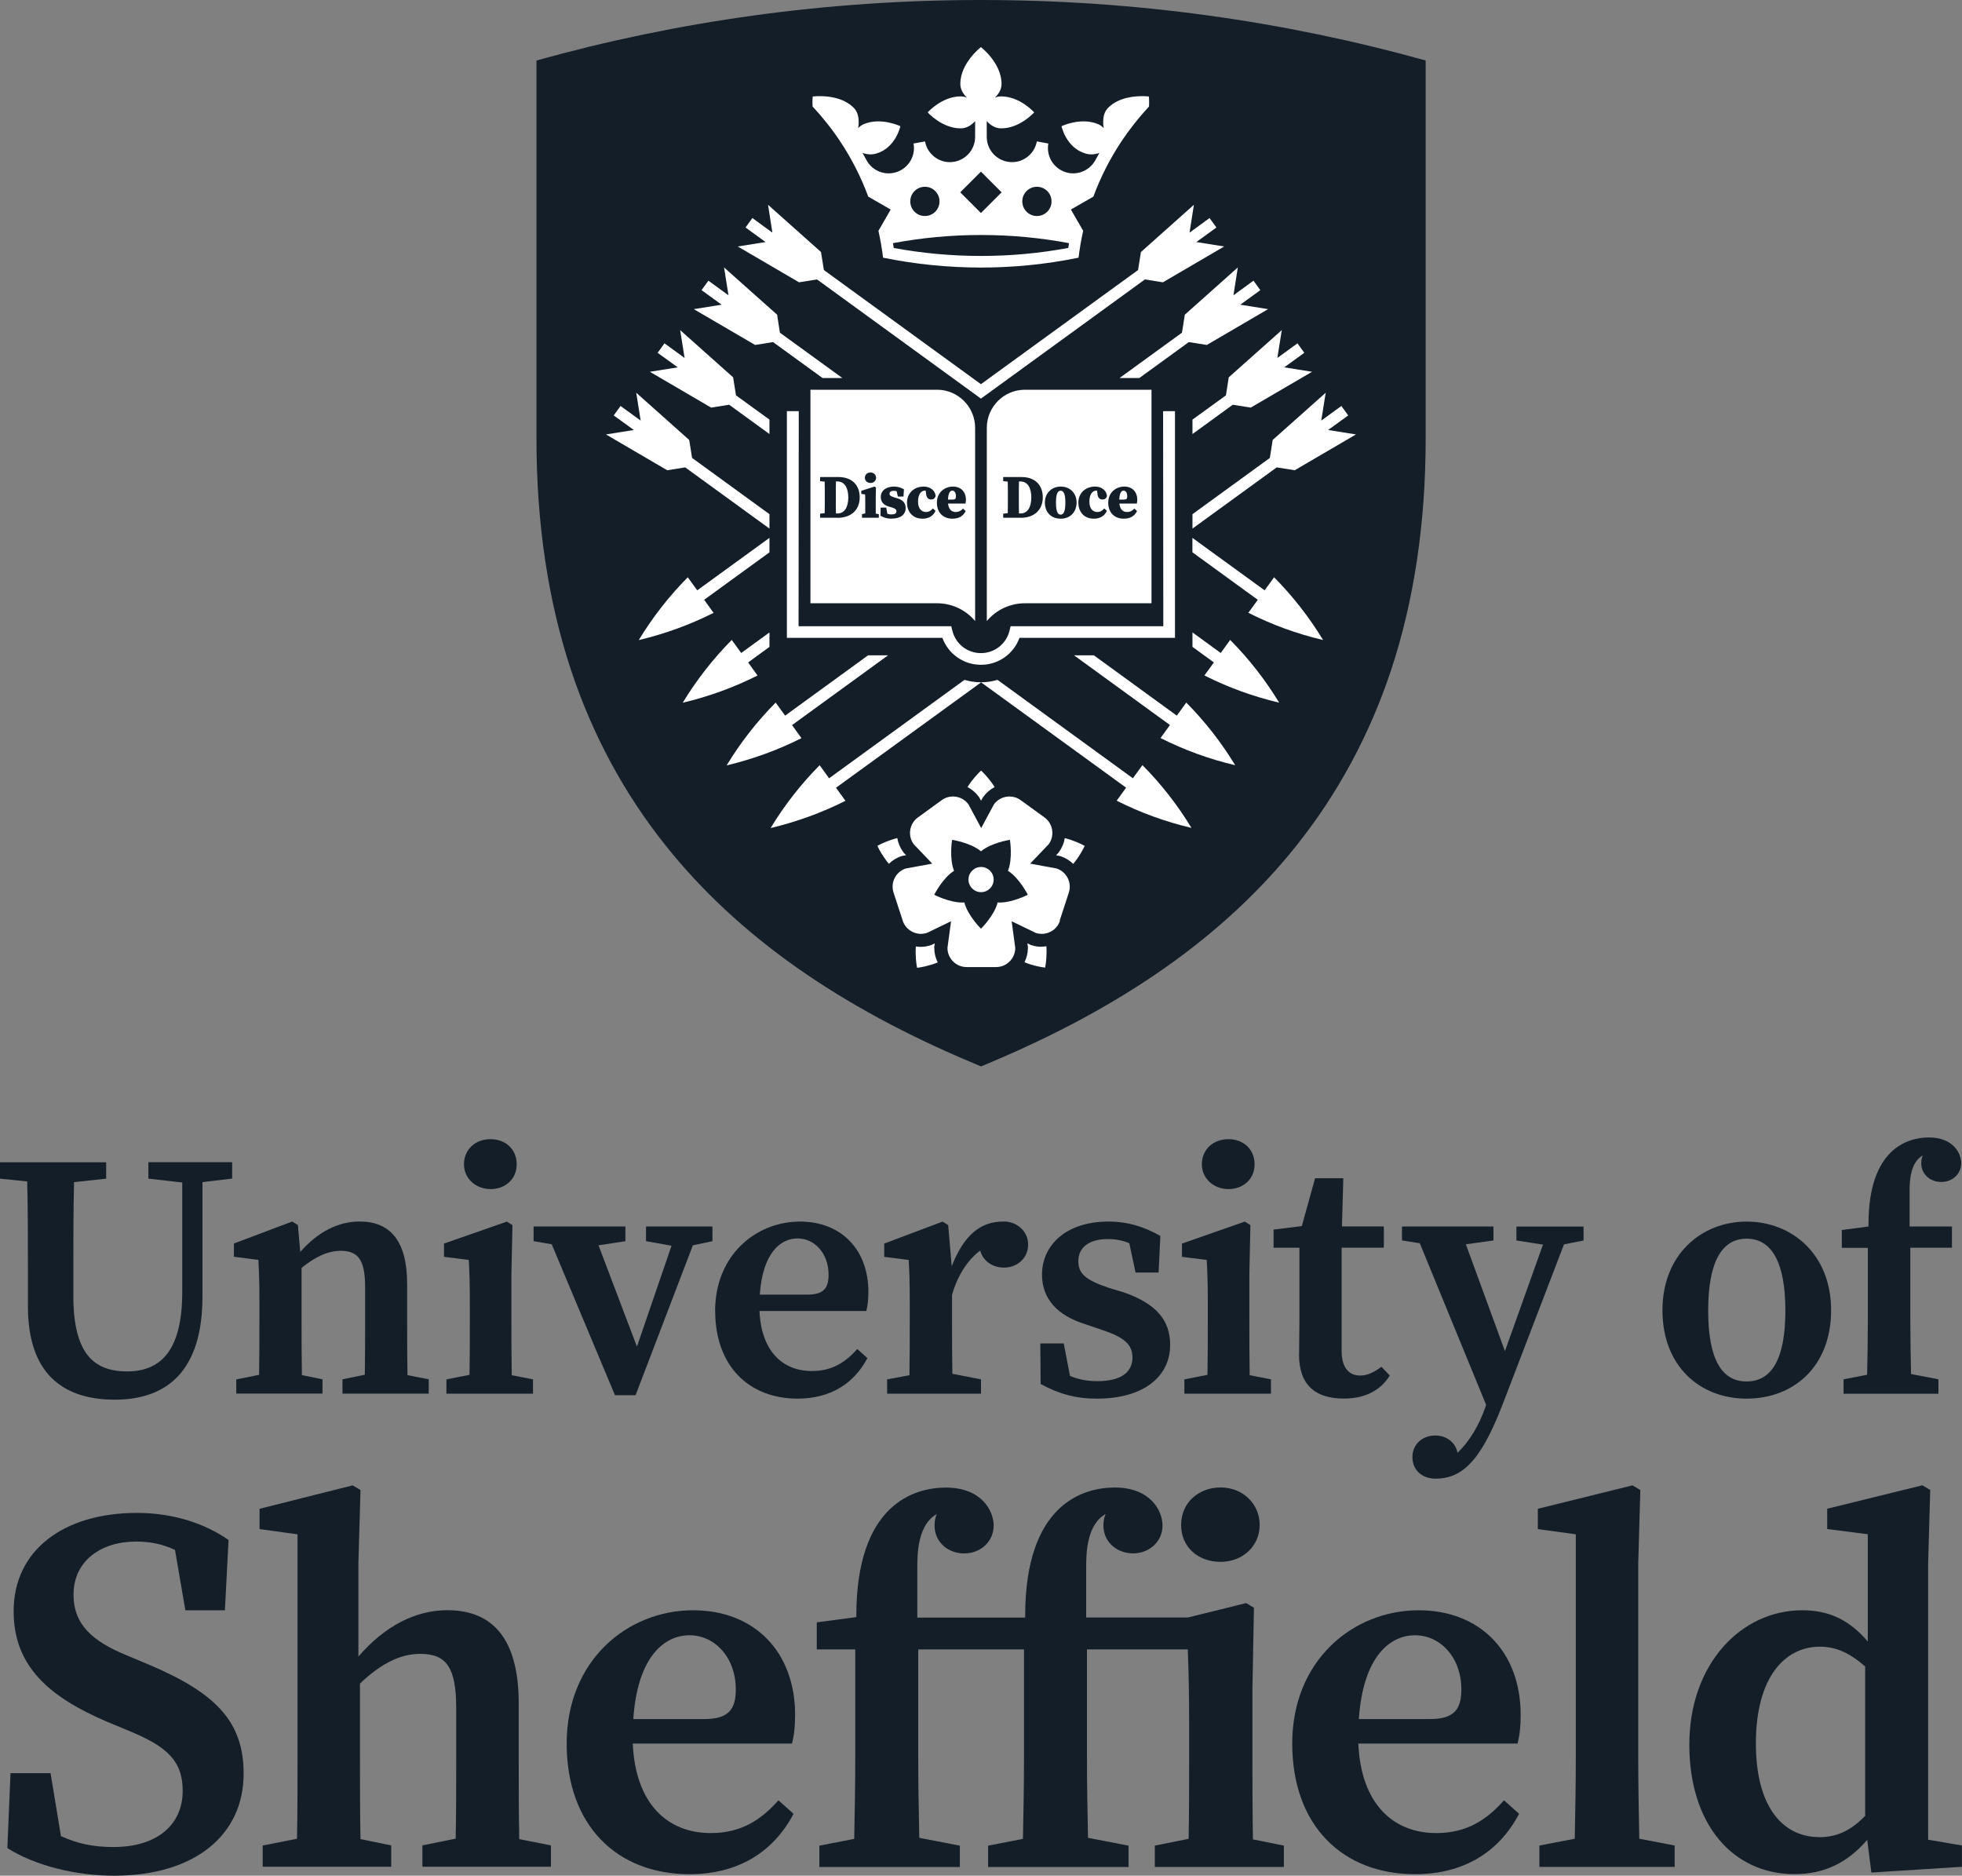<?xml version="1.0" encoding="UTF-8"?><svg id="Layer_1" xmlns="http://www.w3.org/2000/svg" viewBox="0 0 300.7 287.42"><rect x="0" y="0" width="300.7" height="287.42" fill="#808080" stroke="none"/><defs><style>.cls-1{fill:#fff;}.cls-2{fill:#131e29;}</style></defs><g><path class="cls-2" d="M150.34,0c-23.62,0-46.45,3.23-68.12,9.27v57.99c0,12.91,1.78,24.83,5.3,35.43,3.27,9.88,8.15,18.93,14.51,26.89,10.99,13.77,26.5,24.72,47.42,33.45l.91,.38,.91-.38c20.92-8.74,36.43-19.68,47.42-33.45,6.35-7.96,11.23-17.01,14.51-26.89,3.51-10.61,5.3-22.53,5.3-35.43V9.27C196.8,3.23,173.96,0,150.34,0Z"/><path class="cls-1" d="M117.93,99.12v-2.21l-4.33,3.15-1.45-2-.02,.02c-2.85,2.88-5.36,6.09-7.46,9.55l-.02,.04h.05c3.94-.94,7.77-2.33,11.39-4.15h.02s-1.45-2.01-1.45-2.01l3.28-2.39Z"/><polygon class="cls-1" points="190.09 46.69 193.16 44.46 192.11 43.01 189.04 45.25 189.71 40.98 181.59 48.22 181.15 50.98 171.58 57.93 174.61 57.93 182.2 52.42 184.96 52.86 194.35 47.37 190.09 46.69"/><path class="cls-1" d="M150.35,104.55s0,0,0,0c-.86,0-1.71-.13-2.53-.37l-20.75,15.08-1.45-2-.02,.02c-2.85,2.88-5.36,6.09-7.46,9.55l-.02,.04h.05c3.94-.94,7.77-2.33,11.39-4.15h.02s-1.45-2.01-1.45-2.01l22.24-16.15Z"/><polygon class="cls-1" points="203.55 65.89 206.63 63.66 205.58 62.21 202.5 64.45 203.18 60.18 195.05 67.42 194.62 70.17 182.76 78.79 182.76 81 195.67 71.62 198.43 72.06 207.82 66.57 203.55 65.89"/><path class="cls-1" d="M136.08,100.42h-3.04l-12.71,9.24-1.45-2-.02,.02c-2.85,2.88-5.36,6.09-7.46,9.55l-.02,.04h.05c3.94-.94,7.77-2.33,11.39-4.15h.02s-1.45-2.01-1.45-2.01l14.7-10.68Z"/><polygon class="cls-1" points="196.82 56.29 199.9 54.06 198.85 52.61 195.77 54.85 196.45 50.58 188.32 57.82 187.89 60.58 182.76 64.3 182.76 66.51 188.94 62.02 191.69 62.46 201.09 56.97 196.82 56.29"/><path class="cls-1" d="M176.12,14.79s-.36-.05-.93-.06c0,0,0,0-.01,.01-1.31-.02-3.7,.17-5.31,1.74-.6,.58-.79,1.38-.79,2.15,0,0,0,0,0,0,0,.07,0,.14,0,.21,0,.04,0,.09,0,.13,0,.02,0,.04,0,.06,0,.06,.01,.12,.02,.18,0,0,0,0,0,0,.02,.14,.04,.29,.06,.42-.23-.25-.52-.46-.87-.61-2.66-1.11-5.6,.32-5.6,.32,0,0,.69,3.33,3.72,4.2,.74,.21,1.46,.11,2.08-.1l-.63,1.13c-.81,1.45-2.45,2.23-4.08,1.93-2.1-.39-3.49-2.41-3.11-4.51l-.88-.16-.88-.16c-.19,1.02-.76,1.9-1.61,2.49-.85,.59-1.88,.81-2.9,.62-1.84-.34-3.17-1.94-3.17-3.81v-2.41c.52,.57,1.26,1.11,2.21,1.11,2.89,0,5.06-2.45,5.06-2.45,0,0-2.17-2.45-5.06-2.45-.35,0-.67,.07-.97,.2,.57-.55,1.03-1.25,1.03-2.11,0-3.22-3.16-5.64-3.16-5.64,0,0-3.16,2.42-3.16,5.64,0,.86,.46,1.57,1.03,2.11-.29-.12-.62-.2-.97-.2-2.89,0-5.06,2.45-5.06,2.45,0,0,2.17,2.45,5.06,2.45,.95,0,1.69-.54,2.21-1.11v2.41c0,1.87-1.33,3.47-3.17,3.81-1.02,.19-2.05-.03-2.9-.62-.85-.59-1.42-1.47-1.61-2.49l-.88,.16-.88,.16c.39,2.1-1.01,4.12-3.11,4.51-1.64,.3-3.28-.47-4.08-1.93l-.63-1.13c.62,.21,1.34,.31,2.08,.1,3.03-.87,3.72-4.2,3.72-4.2,0,0-2.94-1.43-5.6-.32-.35,.15-.63,.36-.87,.61,.02-.14,.04-.28,.06-.42,0,0,0,0,0,0,0-.06,.01-.12,.02-.18,0-.02,0-.04,0-.06,0-.04,0-.09,0-.13,0-.07,0-.14,0-.21,0,0,0,0,0,0,0-.77-.19-1.56-.79-2.15-1.61-1.57-4-1.77-5.31-1.74,0,0,0,0-.01-.01-.57,.01-.93,.06-.93,.06,0,0-.08,.63-.02,1.53,1.58,1.7,3.01,3.5,4.27,5.41,1.74,2.63,3.17,5.45,4.26,8.4l3.44,1.98-1.88,3.26c.3,1.35,.54,2.73,.71,4.11h0s.05,.01,.07,.02h0s0,0,0,0c4.86,.99,9.84,1.49,14.89,1.5h0s.02,0,.02,0,.02,0,.02,0h0c5.05,0,10.03-.51,14.89-1.5,0,0,0,0,0,0h0s.05,0,.07-.01h0c.17-1.39,.4-2.76,.71-4.12l-1.88-3.26,3.44-1.98c1.09-2.95,2.52-5.76,4.26-8.4,1.26-1.9,2.69-3.71,4.27-5.41,.05-.9-.02-1.53-.02-1.53Zm-17.2,13.83c1.24,0,2.24,1,2.24,2.24s-1,2.24-2.24,2.24-2.24-1-2.24-2.24,1-2.24,2.24-2.24Zm-8.58-2.32l3.17,3.17-3.17,3.17-3.17-3.17,3.17-3.17Zm-8.59,2.32c1.24,0,2.24,1,2.24,2.24s-1,2.24-2.24,2.24-2.24-1-2.24-2.24,1-2.24,2.24-2.24Zm21.98,9.37c-4.38,.82-8.85,1.23-13.38,1.23s-8.99-.41-13.37-1.22c-.04-.25-.08-.5-.12-.74,4.41-.83,8.92-1.25,13.49-1.25s9.08,.42,13.49,1.25c-.04,.25-.08,.49-.12,.74Z"/><polygon class="cls-1" points="150.34 61.08 125.22 42.82 122.46 43.26 113.07 37.77 117.33 37.09 114.26 34.86 115.31 33.41 118.38 35.65 117.71 31.38 125.83 38.62 126.27 41.38 150.34 58.87 174.42 41.38 174.86 38.62 182.98 31.38 182.31 35.65 185.38 33.41 186.43 34.86 183.36 37.09 187.62 37.77 178.23 43.26 175.47 42.82 150.34 61.08"/><path class="cls-1" d="M178.26,63l.03,32.96h-23.4l-.17,.68c-.49,2.03-2.29,3.44-4.38,3.44s-3.89-1.42-4.38-3.44l-.17-.68h-23.4l.03-32.96h-1.82v34.74h23.83c.9,2.46,3.23,4.13,5.91,4.13s5.01-1.66,5.91-4.13h23.83V63h-1.82Z"/><path class="cls-1" d="M196.02,107.63c-2.1-3.46-4.61-6.67-7.46-9.55l-.02-.02-1.45,2-4.33-3.15v2.21l3.28,2.39-1.45,2h.02c3.62,1.83,7.45,3.22,11.39,4.15h.05s-.02-.03-.02-.03Z"/><polygon class="cls-1" points="126.07 57.93 129.11 57.93 119.53 50.98 119.1 48.22 110.97 40.98 111.65 45.25 108.57 43.01 107.52 44.46 110.6 46.69 106.33 47.37 115.73 52.86 118.48 52.42 126.07 57.93"/><polygon class="cls-1" points="117.93 64.3 112.8 60.58 112.36 57.82 104.24 50.58 104.92 54.85 101.84 52.61 100.79 54.06 103.87 56.29 99.6 56.97 108.99 62.46 111.75 62.02 117.93 66.51 117.93 64.3"/><path class="cls-1" d="M189.29,117.23c-2.1-3.46-4.61-6.67-7.46-9.55l-.02-.02-1.45,2-12.71-9.24h-3.04l14.7,10.68-1.45,2h.02c3.62,1.83,7.45,3.22,11.39,4.15h.05s-.02-.03-.02-.03Z"/><polygon class="cls-1" points="117.93 78.79 106.07 70.17 105.63 67.42 97.51 60.18 98.19 64.45 95.11 62.21 94.06 63.66 97.14 65.89 92.87 66.57 102.26 72.06 105.02 71.62 117.93 81 117.93 78.79"/><path class="cls-1" d="M175.1,117.28l-.02-.02-1.45,2-20.75-15.08c-.82,.24-1.67,.37-2.53,.37,0,0,0,0,0,0l22.24,16.15-1.45,2h.02c3.62,1.83,7.45,3.22,11.39,4.15h.05s-.02-.03-.02-.03c-2.1-3.46-4.61-6.67-7.46-9.55Z"/><path class="cls-1" d="M117.93,84.63v-2.21l-11.07,8.04-1.45-2-.02,.02c-2.85,2.88-5.36,6.09-7.46,9.55l-.02,.04h.05c3.94-.94,7.77-2.33,11.39-4.15h.02s-1.45-2.01-1.45-2.01l10.02-7.28Z"/><path class="cls-1" d="M202.75,98.03c-2.1-3.46-4.61-6.67-7.46-9.55l-.02-.02-1.45,2-11.07-8.04v2.21l10.02,7.28-1.45,2h.02c3.62,1.83,7.45,3.22,11.39,4.15h.05s-.02-.03-.02-.03Z"/><path class="cls-1" d="M162.41,141.07c.28-.86,1.11-3.43,1.4-4.29,.5-1.54-.34-3.2-1.88-3.7l-4.05-.74,2.85-2.98c.95-1.31,.66-3.15-.65-4.1-.73-.53-2.92-2.12-3.65-2.65-.52-.38-1.12-.56-1.72-.56-.91,0-1.8,.42-2.38,1.21l-1.95,3.63-1.95-3.63c-.57-.79-1.47-1.21-2.38-1.21-.6,0-1.2,.18-1.72,.56-.73,.53-2.92,2.12-3.65,2.65-1.31,.95-1.6,2.79-.65,4.1l2.85,2.98-4.05,.74c-1.54,.5-2.39,2.16-1.88,3.7,.28,.86,1.11,3.43,1.4,4.29,.4,1.24,1.55,2.03,2.79,2.03,.3,0,.61-.05,.91-.14l3.71-1.79-.55,4.08c0,1.62,1.31,2.94,2.94,2.94h4.51c1.62,0,2.94-1.31,2.94-2.94l-.55-4.08,3.71,1.79c.3,.1,.61,.14,.91,.14,1.24,0,2.39-.79,2.79-2.03Zm-9.19-2.77c-.11,0-.21,0-.32-.01-.51,2.01-2.55,4.02-2.55,4.02,0,0-2.04-2.01-2.55-4.02-.1,0-.21,.01-.32,.01-2,0-4.3-1.19-4.3-1.19,0,0,1.28-2.56,3.04-3.67-.77-1.93-.3-4.75-.3-4.75,0,0,2.83,.43,4.43,1.76,1.59-1.33,4.43-1.76,4.43-1.76,0,0,.47,2.83-.3,4.75,1.76,1.1,3.04,3.67,3.04,3.67,0,0-2.29,1.19-4.3,1.19Z"/><circle class="cls-1" cx="150.36" cy="134.78" r="1.93"/><path class="cls-1" d="M138.18,131.19l.13-.04,.13-.02,.43-.08-.3-.32-.09-.1-.08-.11c-.46-.63-.75-1.35-.88-2.1-1.42,.35-2.59,.95-2.66,.99l-.39,.2,.19,.39c.04,.08,.63,1.25,1.57,2.37,.53-.53,1.18-.94,1.94-1.18Z"/><path class="cls-1" d="M150.01,122.09l.08,.11,.06,.12,.21,.38,.21-.38,.06-.12,.08-.11c.46-.63,1.05-1.13,1.73-1.48-.77-1.24-1.7-2.16-1.77-2.23l-.31-.3-.31,.3c-.07,.07-1,.99-1.77,2.23,.67,.35,1.27,.85,1.73,1.48Z"/><path class="cls-1" d="M165.85,129.42c-.07-.04-1.24-.64-2.66-.99-.12,.74-.41,1.46-.87,2.1l-.08,.11-.09,.1-.3,.32,.43,.08,.13,.02,.13,.04c.76,.25,1.41,.66,1.94,1.18,.94-1.11,1.53-2.28,1.57-2.37l.19-.39-.39-.2Z"/><path class="cls-1" d="M159.62,145.08c-.52,0-1.03-.08-1.52-.24l-.13-.04-.12-.06-.39-.19,.06,.43,.02,.13v.13c0,.79-.19,1.55-.53,2.21,1.35,.55,2.64,.75,2.74,.76l.43,.06,.07-.43c.02-.09,.22-1.39,.12-2.84-.24,.04-.49,.06-.74,.06Z"/><path class="cls-1" d="M143.18,145.25v-.13l.02-.13,.06-.43-.39,.19-.12,.06-.13,.04c-.49,.16-1,.24-1.52,.24-.25,0-.5-.02-.74-.06-.1,1.45,.1,2.74,.12,2.84l.07,.43,.43-.06c.09-.01,1.39-.22,2.74-.76-.34-.67-.53-1.42-.53-2.21Z"/><path class="cls-1" d="M145.95,75.18c-.39,0-.62,.48-.66,1.37h.72c.39,0,.5-.12,.5-.52,0-.52-.22-.85-.57-.85Z"/><path class="cls-1" d="M128.37,73.77h-.25c-.02,.75-.02,1.49-.02,2.28v.31c0,.8,0,1.56,.02,2.32h.24c1.04,0,1.65-.92,1.65-2.45s-.6-2.45-1.65-2.45Z"/><path class="cls-1" d="M143.6,59.72h-19.39v32.72h19.39c2.35,0,4.45,1.06,5.85,2.73v-29.6c0-3.23-2.62-5.85-5.85-5.85Zm-10.19,12.68c.49,0,.86,.35,.86,.81s-.37,.8-.86,.8-.86-.34-.86-.8,.37-.81,.86-.81Zm-5.06,6.94h-2.66v-.63l.7-.07c.02-.73,.02-1.48,.02-2.27v-.32c0-.74,0-1.5-.02-2.25l-.7-.07v-.63h2.83c2,0,3.24,1.19,3.24,3.11s-1.3,3.14-3.41,3.14Zm6.36,0h-2.6v-.56l.5-.11c0-.44,0-.98,0-1.35v-.45c0-.49,0-.77-.03-1.11l-.58-.08v-.47l2.03-.65,.22,.14-.03,1.39v1.24c0,.37,0,.92,0,1.37l.47,.09v.56Zm1.91,.14c-.61,0-1.15-.14-1.65-.44l-.03-.02,.03-1.24h.86l.16,.94c.22,.08,.42,.11,.64,.11,.51,0,.76-.16,.76-.48,0-.24-.12-.42-.73-.6l-.5-.15c-.77-.23-1.17-.73-1.17-1.45,0-.95,.81-1.59,2.01-1.59,.51,0,.95,.11,1.5,.39l.04,.02-.07,1.12h-.86l-.19-.82c-.12-.04-.26-.06-.46-.06s-.63,.04-.63,.45c0,.18,.06,.35,.73,.56l.45,.13c.88,.26,1.29,.74,1.29,1.51,0,1.01-.81,1.61-2.18,1.61Zm6.78-3.47c-.11,.36-.33,.53-.7,.53-.27,0-.73-.12-.77-.95l-.06-.41s-.08,0-.12,0c-.48,0-1.05,.44-1.05,1.68,0,1,.46,1.6,1.24,1.6,.38,0,.69-.16,.99-.5l.04-.05,.41,.37-.02,.05c-.36,.75-1.04,1.15-1.97,1.15-1.65,0-2.38-1.22-2.38-2.44,0-1.46,1.06-2.48,2.58-2.48,.97,0,1.73,.6,1.81,1.42h0s0,.03,0,.03Zm3.07,2.45c.42,0,.76-.15,1.08-.48l.04-.05,.41,.38-.02,.05c-.39,.75-1.06,1.12-2.01,1.12-1.45,0-2.38-.96-2.38-2.45,0-1.62,1.24-2.47,2.46-2.47s1.99,.8,1.99,2.04c0,.19-.02,.35-.06,.51v.05h-2.68c.08,.83,.5,1.3,1.17,1.3Z"/><path class="cls-1" d="M156.42,73.77h-.25c-.02,.75-.02,1.49-.02,2.28v.31c0,.8,0,1.56,.02,2.32h.24c1.04,0,1.65-.92,1.65-2.45s-.6-2.45-1.65-2.45Z"/><path class="cls-1" d="M162.56,75.19c-.49,0-.72,.58-.72,1.84,0,1.64,.41,1.83,.72,1.83,.49,0,.72-.58,.72-1.83s-.23-1.84-.72-1.84Z"/><path class="cls-1" d="M157.09,59.72c-3.23,0-5.85,2.62-5.85,5.85v29.6c1.4-1.67,3.5-2.73,5.85-2.73h19.39V59.72h-19.39Zm-.68,19.62h-2.66v-.63l.7-.07c.02-.73,.02-1.48,.02-2.27v-.32c0-.74,0-1.5-.02-2.25l-.7-.07v-.63h2.83c2,0,3.24,1.19,3.24,3.11s-1.3,3.14-3.41,3.14Zm6.16,.14c-1.48,0-2.43-.97-2.43-2.48,0-1.41,1.02-2.44,2.43-2.44s2.43,1,2.43,2.44-.95,2.48-2.43,2.48Zm7.09-3.47c-.11,.36-.33,.53-.7,.53-.27,0-.73-.12-.77-.95l-.06-.41s-.08,0-.12,0c-.48,0-1.05,.44-1.05,1.68,0,1,.46,1.6,1.24,1.6,.38,0,.69-.16,.99-.5l.04-.05,.41,.37-.02,.05c-.36,.75-1.04,1.15-1.97,1.15-1.65,0-2.38-1.22-2.38-2.44,0-1.46,1.06-2.48,2.58-2.48,.97,0,1.73,.6,1.81,1.42h0s0,.03,0,.03Zm3.07,2.45c.42,0,.76-.15,1.08-.48l.04-.05,.41,.38-.02,.05c-.39,.75-1.06,1.12-2.01,1.12-1.45,0-2.38-.96-2.38-2.45,0-1.62,1.24-2.47,2.46-2.47s1.99,.8,1.99,2.04c0,.19-.02,.35-.06,.51v.05h-2.68c.08,.83,.5,1.3,1.17,1.3Z"/><path class="cls-1" d="M172.2,75.18c-.39,0-.62,.48-.66,1.37h.72c.39,0,.5-.12,.5-.52,0-.52-.22-.85-.57-.85Z"/></g><g><path class="cls-2" d="M187.08,239.33c3.35,0,5.98-2.39,5.98-5.66s-2.63-5.74-5.98-5.74-6.06,2.31-6.06,5.74,2.63,5.66,6.06,5.66Z"/><path class="cls-2" d="M22.74,178.09h12.84v2.51l-4.55,.54v17.55c0,11.29-5.35,15.79-13.43,15.79s-13.32-4.12-13.32-14.29v-5.83c0-4.39,0-8.88-.11-13.32l-4.17-.43v-2.51H16.27v2.51l-4.92,.54c-.11,4.33-.11,8.78-.11,13.22v4.17c0,8.72,3,11.61,8.24,11.61s8.45-3.32,8.45-12.15v-16.8l-5.19-.59v-2.51Z"/><path class="cls-2" d="M36.23,211.37l3.48-.7c.05-2.62,.05-6.05,.05-8.35v-2.84c0-2.94-.05-4.28-.16-6.42l-3.75-.48v-2.03l8.94-3.37,.86,.54,.37,4.12c2.73-3.1,5.83-4.66,9.1-4.66,4.66,0,7.28,2.94,7.28,9.58v5.56c0,2.41,0,5.78,.05,8.4l3.26,.64v2.19h-13.22v-2.19l3.42-.7c.05-2.62,.05-5.94,.05-8.35v-5.08c0-4.17-1.07-5.56-3.75-5.56-1.87,0-3.85,.86-5.99,2.62v8.03c0,2.35,0,5.73,.05,8.4l3.16,.64v2.19h-13.22v-2.19Z"/><path class="cls-2" d="M68.43,211.37l3.53-.7c.05-2.62,.05-6.05,.05-8.35v-2.51c0-2.94-.05-4.6-.16-6.74l-3.8-.48v-2.03l9.63-3.37,.86,.54-.16,7.54v7.06c0,2.3,0,5.73,.05,8.4l3.26,.64v2.19h-13.27v-2.19Z"/><path class="cls-2" d="M99.02,187.94h10.17v2.25l-3,.64-8.78,22.96h-3.16l-9.69-23.12-2.78-.48v-2.25h14.07v2.25l-4.12,.64,5.89,15.52,5.3-15.46-3.91-.7v-2.25Z"/><path class="cls-2" d="M109.6,200.89c0-8.56,6.26-13.7,13-13.7,6.31,0,10.49,4.28,10.49,10.76,0,1.23-.11,2.14-.32,2.94h-16.37c.27,6.15,3.53,9.2,8.03,9.2,3.16,0,5.19-1.39,6.96-3.37l1.55,1.39c-2.09,3.96-5.73,6.21-10.7,6.21-7.49,0-12.63-5.03-12.63-13.43Zm6.85-2.51h7.33c2.57,0,3.21-1.12,3.21-3.05,0-3.26-2.14-5.56-4.76-5.56s-5.35,2.25-5.78,8.61Z"/><path class="cls-2" d="M159.49,212.07l-.05-6.21h3.59l.96,4.98c1.28,.54,2.62,.8,4.17,.8,3.64,0,5.4-1.34,5.4-3.64,0-1.98-1.28-3.1-4.71-4.23l-2.68-.91c-4.01-1.28-6.47-3.75-6.47-7.54,0-4.44,3.59-8.13,10.17-8.13,3.05,0,5.46,.8,7.97,2.19l-.27,5.62h-3.53l-.96-4.49c-1.02-.43-2.03-.64-3.32-.64-2.84,0-4.49,1.28-4.49,3.37,0,1.93,1.07,2.89,4.71,4.12l2.14,.64c5.19,1.77,7.22,4.39,7.22,8.08,0,4.82-4.01,8.24-11.24,8.24-3.26,0-5.89-.75-8.61-2.25Z"/><path class="cls-2" d="M181.53,211.37l3.53-.7c.05-2.62,.05-6.05,.05-8.35v-2.51c0-2.94-.05-4.6-.16-6.74l-3.8-.48v-2.03l9.63-3.37,.86,.54-.16,7.54v7.06c0,2.3,0,5.73,.05,8.4l3.26,.64v2.19h-13.27v-2.19Z"/><path class="cls-2" d="M199.1,207.58c0-1.61,.05-2.89,.05-4.98v-11.4h-3.96v-2.78l4.33-.54,2.03-7.33h4.33l-.21,7.38h6.42v3.26h-6.47v15.79c0,2.62,1.12,3.8,2.84,3.8,1.07,0,2.03-.43,3.26-1.34l1.28,1.34c-1.39,2.25-3.75,3.53-7.06,3.53-4.28,0-6.85-2.03-6.85-6.74Z"/><path class="cls-2" d="M254.79,200.78c0-8.56,5.99-13.59,12.9-13.59s12.95,4.98,12.95,13.59-5.73,13.54-12.95,13.54-12.9-5.03-12.9-13.54Zm18.84,.05c0-7.38-2.09-11.02-5.94-11.02s-5.89,3.64-5.89,11.02,2.03,10.86,5.89,10.86,5.94-3.48,5.94-10.86Z"/><path class="cls-2" d="M1.13,283.19l.48-11.48H7.75l1.59,9.65c2.47,1.12,4.86,1.67,8.05,1.67,6.62,0,10.61-3.35,10.61-8.61,0-4.71-2.55-6.86-8.37-9.25l-3.27-1.36c-8.77-3.75-14.27-8.45-14.27-16.91,0-9.41,7.74-15.07,18.9-15.07,5.5,0,10.37,1.59,14.04,4.15l-.56,10.77h-6.06l-1.59-9.25c-1.91-.88-3.75-1.28-5.98-1.28-5.34,0-9.57,2.95-9.57,8.13,0,4.63,2.95,7.18,8.21,9.33l3.43,1.44c10.37,4.39,14.43,8.85,14.43,16.67,0,9.41-7.5,15.63-19.86,15.63-5.98,0-12.2-1.59-16.35-4.23Z"/><path class="cls-2" d="M40.26,282.8l5.26-1.04c.08-3.91,.08-9.01,.08-12.44v-34.21l-5.82-.8v-3.11l14.27-3.59,1.2,.72-.32,11.24v14.27c4.07-4.71,8.77-7.1,13.64-7.1,6.94,0,10.93,4.39,10.93,14.27v8.29c0,3.59,0,8.61,.08,12.52l4.86,.96v3.27h-19.7v-3.27l5.1-1.04c.08-3.91,.08-8.85,.08-12.44v-7.58c0-6.22-1.52-8.29-5.5-8.29-3.03,0-5.98,1.44-9.25,4.55v11.32c0,3.51,0,8.53,.08,12.52l4.71,.96v3.27h-19.7v-3.27Z"/><path class="cls-2" d="M86.85,267.17c0-12.76,9.33-20.42,19.38-20.42,9.41,0,15.63,6.38,15.63,16.03,0,1.83-.16,3.19-.48,4.39h-24.4c.4,9.17,5.26,13.72,11.96,13.72,4.71,0,7.74-2.07,10.37-5.02l2.31,2.07c-3.11,5.9-8.53,9.25-15.95,9.25-11.16,0-18.82-7.5-18.82-20.02Zm10.21-3.75h10.93c3.83,0,4.78-1.67,4.78-4.55,0-4.86-3.19-8.29-7.1-8.29s-7.97,3.35-8.61,12.84Z"/><path class="cls-2" d="M198.05,267.17c0-12.76,9.33-20.42,19.38-20.42,9.41,0,15.63,6.38,15.63,16.03,0,1.83-.16,3.19-.48,4.39h-24.4c.4,9.17,5.26,13.72,11.96,13.72,4.71,0,7.74-2.07,10.37-5.02l2.31,2.07c-3.11,5.9-8.53,9.25-15.95,9.25-11.16,0-18.82-7.5-18.82-20.02Zm10.21-3.75h10.93c3.83,0,4.78-1.67,4.78-4.55,0-4.86-3.19-8.29-7.1-8.29s-7.97,3.35-8.61,12.84Z"/><path class="cls-2" d="M235.93,282.8l5.42-1.04c.08-4.15,.16-8.29,.16-12.44v-34.21l-5.82-.8v-3.11l14.51-3.59,1.2,.72-.32,11.24v29.75c0,4.15,.08,8.29,.16,12.44l5.42,1.04v3.27h-20.73v-3.27Z"/><path class="cls-2" d="M286.18,281.92c-2.95,3.43-6.46,5.26-11.16,5.26-9.41,0-16.11-7.58-16.11-19.86s7.89-20.57,17.3-20.57c4.07,0,7.18,1.44,10.05,4.78v-16.43l-6.22-.8v-3.11l14.59-3.59,1.2,.72-.32,11.24v42.35l5.18,.88v3.27l-13.88,.88-.64-5.02Zm-7.34-.4c2.79,0,4.94-1.12,7.02-3.27v-22.89c-2.47-2.15-4.55-3.03-6.94-3.03-5.34,0-9.81,4.63-9.81,14.83,0,9.65,4.07,14.35,9.73,14.35Z"/><path class="cls-2" d="M153.87,187.19c-3.53-.08-6.14,2.05-8.01,6.85l-.54-6.31-.86-.54-8.94,3.37v2.03l3.75,.48c.11,2.14,.16,3.48,.16,6.42v2.84c0,2.3,0,5.73-.05,8.4l-3.42,.64v2.19h14.39v-2.19l-4.39-.86c-.05-2.62-.05-5.94-.05-8.19v-3.91c.8-2.84,2.37-5.36,4.32-6.78h0c.4,1.55,1.85,2.61,3.64,2.61,2.07,0,3.7-1.48,3.7-3.51s-1.63-3.51-3.7-3.56Z"/><path class="cls-2" d="M192.03,281.84c-.08-3.99-.08-9.01-.08-12.52v-10.53l.23-12.43-1.19-.71-8.95,2.21h-15.57s0-5.85,0-7.9,.13-6.39,2.99-7.96c0,0-.41,.73-.34,2.07,.16,2.3,2.08,3.96,4.55,3.96s4.5-1.8,4.5-4.26c0-2.29-1.86-5.83-7.32-5.83-4.8,0-13.73,2.49-13.73,19.67v.26h-16.53s0-5.85,0-7.9,.13-6.39,2.99-7.96c0,0-.41,.73-.34,2.07,.16,2.3,2.08,3.96,4.55,3.96s4.5-1.8,4.5-4.26c0-2.29-1.86-5.83-7.32-5.83-4.8,0-13.73,2.49-13.73,19.67v.18l-6.06,.8v4.15h5.9v16.59c0,4.15-.08,8.29-.16,12.44l-5.34,1.04v3.27h21.53v-3.27l-6.22-1.2c-.08-4.07-.16-8.21-.16-12.28v-16.59h16.21v16.59c0,4.15-.08,8.29-.16,12.44l-5.34,1.04v3.27h21.53v-3.27l-6.22-1.2c-.08-4.07-.16-8.21-.16-12.28v-16.59h15.45c.14,3.29,.21,6.88,.21,11.72v4.86c0,3.43,0,8.53-.08,12.44l-5.18,1.04v3.27h19.78v-3.27l-4.78-.96Z"/><path class="cls-2" d="M232.41,187.94v2.14l4.07,.64-5.83,16.32-5.99-16.37,4.23-.59v-2.14h-14.02v2.14l2.73,.43,10.17,24.77-.11,.32c-.96,2.73-2.35,5.19-4.28,7.01-.31-1.6-1.69-2.64-3.4-2.64-1.99,0-3.51,1.34-3.51,3.33s1.52,3.28,3.51,3.28h.08c4.66,0,7.38-3.85,10.49-12.04l9.15-23.86,3-.59v-2.14h-10.27Z"/><path class="cls-2" d="M299.16,187.94h-6.49s0-4.13,0-5.51,.09-4.31,2.02-5.38c0,0-.27,.49-.23,1.4,.11,1.56,1.4,2.67,3.08,2.67s3.04-1.22,3.04-2.88c0-1.54-1.25-3.94-4.94-3.94-3.24,0-9.27,1.68-9.27,13.29v.35l-4.09,.54v2.73h3.99v11.05c0,2.8-.05,5.6-.11,8.4l-3.61,.7v2.21h14.54v-2.21l-4.2-.81c-.05-2.75-.11-5.55-.11-8.3v-11.05h6.38v-3.26Z"/><path class="cls-2" d="M184.2,178.41c0-2.3,1.77-3.85,4.07-3.85s4.01,1.55,4.01,3.85-1.77,3.8-4.01,3.8-4.07-1.61-4.07-3.8Z"/><path class="cls-2" d="M71.11,178.41c0-2.3,1.77-3.85,4.07-3.85s4.01,1.55,4.01,3.85-1.77,3.8-4.01,3.8-4.07-1.61-4.07-3.8Z"/></g></svg>